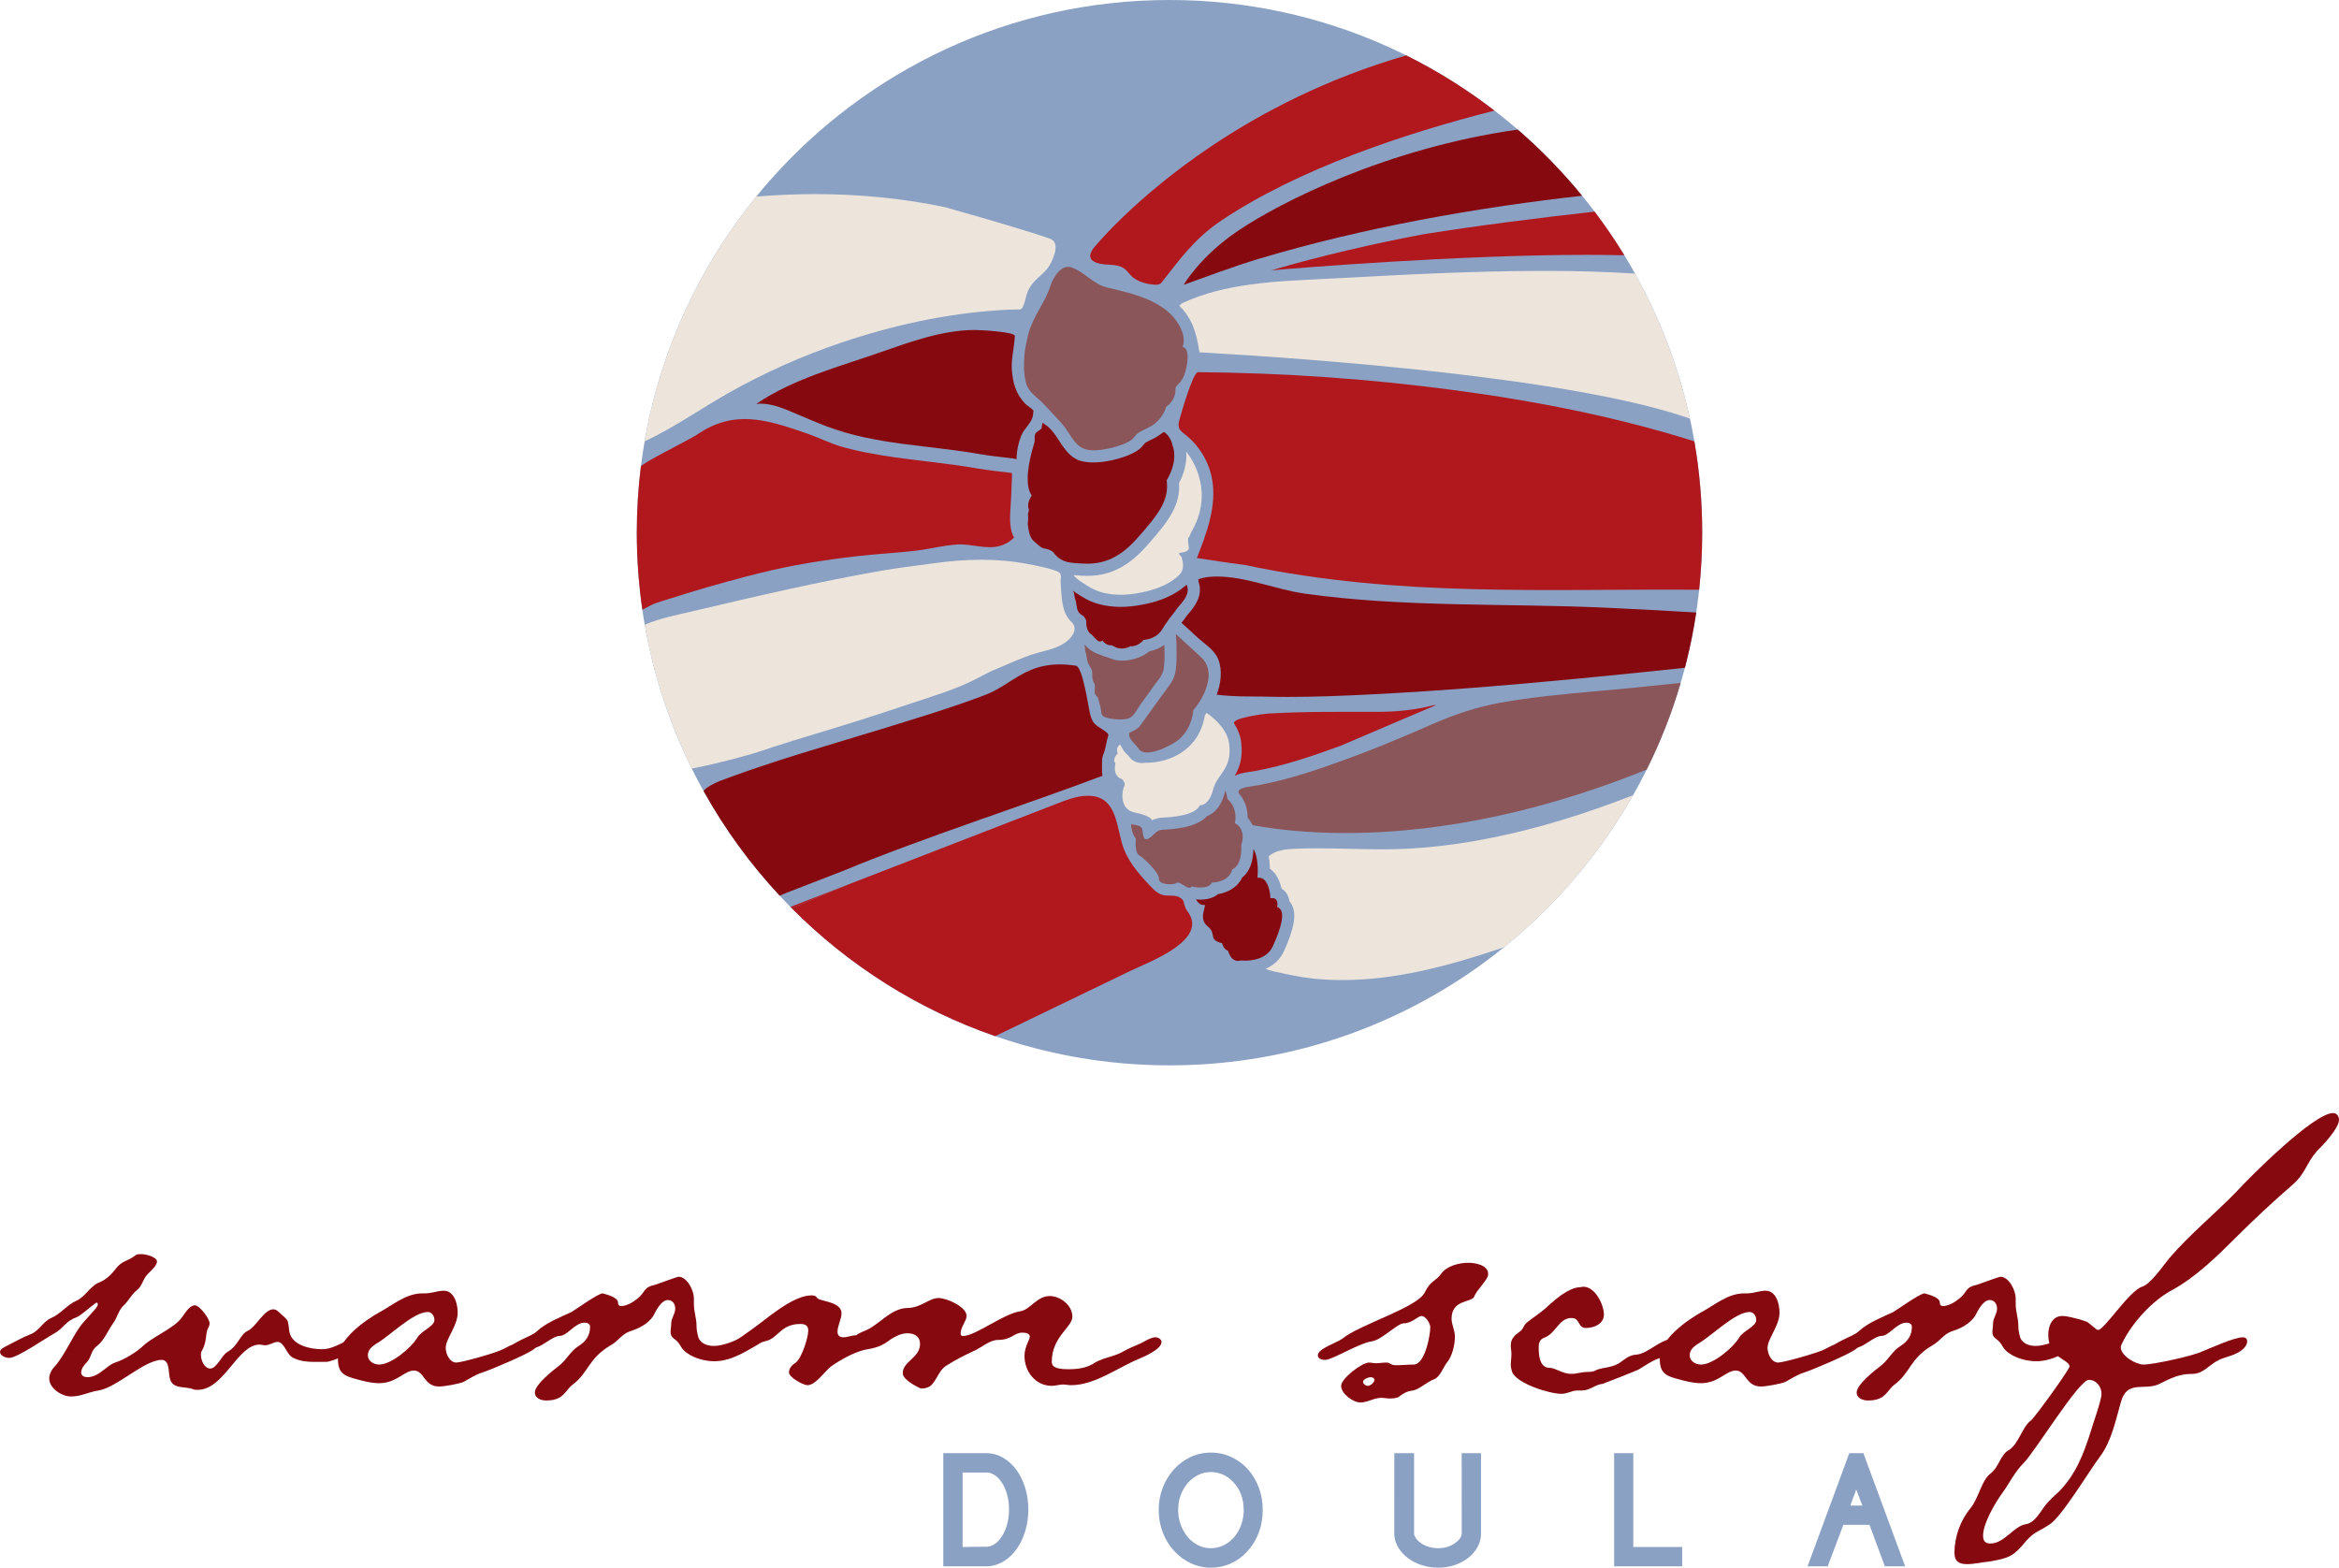 <!-- Generator: Adobe Illustrator 21.1.0, SVG Export Plug-In  -->
<svg version="1.1"
	 xmlns="http://www.w3.org/2000/svg" xmlns:xlink="http://www.w3.org/1999/xlink" xmlns:a="http://ns.adobe.com/AdobeSVGViewerExtensions/3.0/"
	 x="0px" y="0px" width="486.009px" height="325.754px" viewBox="0 0 486.009 325.754"
	 style="enable-background:new 0 0 486.009 325.754;" xml:space="preserve">
<style type="text/css">
	.st0{fill:#86090F;}
	.st1{fill:#8AA1C4;}
	.st2{fill:#B1181E;}
	.st3{fill:#EDE5DC;}
	.st4{fill:#8A565A;}
</style>
<defs>
</defs>
<g>
	<g>
		<g>
			<path class="st0" d="M67.737,282.993h-1.658c-1.798,0-3.456,0-5.115-0.829c-1.52-0.692-1.797-3.318-3.318-3.318
				c-0.83,0-1.52,0.692-2.627,0.692c-0.277,0-0.691-0.139-1.106-0.139c-4.561,0-7.327,9.4-12.856,9.4c-0.415,0-0.692,0-0.968-0.138
				c-1.797-0.692-4.424,0.138-4.838-2.489c-0.277-1.106,0-3.594-1.659-3.594c-3.594,0-9.4,5.806-13.132,6.359
				c-1.936,0.276-3.594,1.244-5.668,1.244c-1.936,0-4.562-1.659-4.562-3.733c0-0.967,0.553-1.935,1.244-2.627
				c2.074-2.35,3.871-6.774,5.806-8.985l2.212-2.489c0.277-0.277,0.829-0.967,0.829-1.244c0-0.138,0-0.277-0.138-0.414
				c-0.277,0-0.414,0.138-0.553,0.277c-0.83,0.552-2.764,2.35-3.733,2.764c-2.35,0.83-2.764,2.35-4.561,3.318
				s-7.741,5.115-9.4,5.115c-0.691,0-1.936-0.415-1.936-1.245c0-0.553,0.83-0.967,1.383-1.244c1.659-0.83,3.318-1.797,5.115-2.488
				c1.659-0.692,2.489-2.627,4.148-3.318c1.935-0.829,3.318-2.764,5.252-3.594c1.797-0.83,2.765-2.903,4.562-3.732
				c1.52-0.553,2.627-1.659,3.594-2.903c1.244-1.659,2.35-1.521,3.871-2.627c0.415-0.415,0.83-0.415,1.383-0.415
				c0.967,0,2.488,0.415,3.18,1.106l0.138,0.415c0,0.829-1.244,1.935-1.797,2.488c-1.106,0.967-1.244,2.627-2.35,3.456
				c-1.244,0.967-1.797,2.35-2.903,3.318c-0.967,0.967-1.244,2.488-2.074,3.594c-1.106,1.52-1.797,3.456-3.18,4.562
				c-1.52,1.105-1.244,2.35-2.211,3.455c-0.553,0.553-1.244,1.383-1.244,2.212c0,0.691,0.691,0.967,1.244,0.967
				c2.488,0,3.871-2.35,5.806-3.041c1.797-0.553,4.561-2.212,5.805-3.456c2.074-1.935,6.221-3.594,7.88-5.668
				c0.691-0.83,1.659-2.764,2.903-2.764c0.967,0,3.041,2.764,3.041,3.732c0,0.415-0.138,0.692-0.277,0.967
				c-0.691,1.106-0.138,2.765-1.383,4.839c-0.138,0.277-0.138,0.553-0.138,0.83c0,0.967,0.691,2.764,1.936,2.764
				c1.382,0,2.35-2.764,3.594-3.456c2.35-1.382,2.488-3.594,4.285-4.424c1.659-0.829,3.318-4.424,5.253-4.424
				c0.415,0,0.83,0.277,1.106,0.553c2.211,2.074,1.797,1.244,2.211,4.147c0.553,2.765,4.286,3.594,6.774,3.594
				c2.765,0,5.115-2.211,6.774-2.211c0.415,0,1.106,0.277,1.106,0.83C74.787,280.505,69.12,282.993,67.737,282.993z"/>
			<path class="st0" d="M110.723,280.505c-1.658,1.106-8.432,4.009-10.506,4.7c-1.383,0.414-2.627,1.244-3.871,1.935
				c-0.967,0.415-4.008,0.968-5.115,0.968c-3.18,0-3.041-3.318-5.253-3.318c-1.935,0-3.594,2.627-7.188,2.627
				c-1.659,0-3.18-0.414-4.7-0.829c-2.627-0.692-3.871-1.245-3.871-4.286c0-4.009,5.53-7.88,8.709-9.677
				c2.627-1.382,5.392-3.871,8.847-3.871h0.553c1.383,0,2.627-0.553,3.871-0.553c2.212,0,2.903,2.765,2.903,4.562
				c0,2.764-2.488,5.391-2.488,7.327c0,1.244,0.83,3.041,2.211,3.041c1.106,0,8.433-2.074,9.677-2.765
				c1.244-0.691,4.7-2.35,6.083-2.35c0.553,0,1.382,0.277,1.382,0.83C111.967,279.538,111.138,280.228,110.723,280.505z
				 M88.882,272.625c-3.041,0-8.018,5.115-10.782,6.636c-0.83,0.553-1.659,1.244-1.659,2.35c0,1.244,1.244,1.935,2.35,1.935
				c2.488,0,6.635-3.455,7.88-5.53c0.829-1.521,3.594-2.349,3.594-3.732C90.264,273.455,89.711,272.625,88.882,272.625z"/>
			<path class="st0" d="M159.104,278.293c-1.659,1.245-6.083,3.733-7.88,4.148c-0.967,0.276-1.797,0.414-2.765,0.414
				c-1.658,0-3.455-0.414-4.976-1.244c-2.489-1.383-1.659-2.212-3.456-3.456c-0.553-0.414-0.691-0.83-0.691-1.383
				c0-0.553,0.138-1.105,0.138-1.797c0-1.106,0.83-1.935,0.83-3.041c0-0.967-0.553-1.797-1.52-1.797
				c-1.383,0-2.489,2.211-3.042,3.318c-1.105,1.659-3.041,2.627-4.838,3.18c-1.659,0.553-2.488,2.074-4.009,2.903
				c-4.7,2.764-4.561,5.668-7.879,8.155c-1.659,1.245-1.797,3.318-5.53,3.318c-0.967,0-2.35-0.415-2.35-1.659
				c0-1.659,3.733-4.562,4.977-5.53c1.658-1.244,2.35-3.041,4.147-4.147c1.52-0.967,2.35-2.211,2.35-4.008
				c0-0.553-0.553-0.83-1.106-0.83c-2.074,0-3.594,2.764-5.253,2.764c-1.244,0-3.318,1.936-4.7,2.35
				c-1.382,0.277-3.455,1.797-4.424,1.797c-0.691,0-1.244-0.414-1.244-1.106c0-1.797,4.424-2.764,5.668-4.008
				c1.936-1.797,4.839-2.903,7.189-4.009c0.967-0.553,5.529-3.871,6.497-3.871c0.967,0.277,3.18,0.83,3.18,1.936
				c0,0.553,0.276,0.691,0.691,0.691c1.106,0,2.488-0.83,3.318-1.52c1.797-1.383,1.106-2.35,3.733-2.903
				c0.83-0.277,4.561-1.659,4.838-1.659c1.797,0,3.18,2.903,3.18,4.424v1.245c0,1.658,0.553,2.902,0.553,4.561
				c0,0.83,0.138,1.52,0.414,2.488c0.553,1.245,1.936,1.659,3.18,1.659c3.871,0,9.815-4.147,10.506-4.147
				c0.691,0,1.244,0.691,1.244,1.244C160.071,277.464,159.518,278.016,159.104,278.293z"/>
			<path class="st0" d="M236.789,282.302c-4.424,1.797-9.262,5.53-14.238,5.53c-0.553,0-1.106-0.139-1.659-0.139
				c-0.83,0-1.52,0.277-2.35,0.277c-3.318,0-5.668-2.903-5.668-6.221c0-1.935,1.106-3.318,1.106-4.008c0-0.692-0.967-0.83-1.52-0.83
				c-1.797,0-2.212,1.52-5.115,1.52c-1.658,0-3.318,1.521-4.838,2.211c-2.074,0.968-4.009,1.936-5.944,3.18
				c-1.797,1.106-2.212,4.286-4.147,4.562c-0.277,0.138-0.692,0.138-1.106,0.138c0,0-3.733-1.659-3.733-3.18
				c0-2.488,3.595-3.179,3.595-6.082c0-1.52-1.106-2.212-2.627-2.212c-1.245,0-2.35,0.553-3.456,1.244
				c-1.936,1.521-3.18,1.798-5.53,2.212c-2.211,0.553-4.977,2.074-6.912,3.456c-1.245,0.967-3.18,3.871-4.839,3.871
				c-0.967,0-3.871-1.659-3.871-2.627c0-0.83,0.553-1.521,1.244-1.936c1.383-0.829,2.765-5.391,2.765-6.774
				c0-1.105-0.692-1.382-1.659-1.382c-4.147,0-4.561,3.041-7.327,3.594c-2.488,0.553-4.838,3.18-7.05,3.18
				c-0.691,0-1.382-0.277-1.382-0.968c0-0.829,0.553-1.382,1.244-1.797c1.52-0.691,2.903-1.797,4.285-2.764
				c3.18-2.212,8.572-7.189,12.58-7.189c1.383,0,0.691,0.692,2.074,0.968c1.383,0.414,4.147,0.83,4.147,2.764
				c0,1.244-0.83,2.489-0.83,3.871c0,0.692,0.415,1.106,1.245,1.106c0.829,0,1.658-0.414,2.626-0.414
				c0.692-0.553,1.659-0.83,2.489-1.245c2.627-1.382,4.838-4.285,8.018-4.424c3.041,0,4.562-2.074,6.636-2.074
				c1.658,0,5.805,1.797,5.805,3.733c0,0.967-1.244,2.35-1.244,3.594c0,0.415,0.139,0.553,0.553,0.553
				c2.488,0,8.294-4.561,11.75-5.115c2.211-0.277,3.456-3.18,6.221-3.18c2.211,0,4.7,1.936,4.7,4.286
				c0,2.211-4.286,4.147-4.286,9.399c0,1.383,1.797,1.521,3.594,1.521c1.798,0,3.871-0.277,5.392-1.383
				c1.935-1.106,4.147-1.244,5.944-2.35c1.244-0.691,2.35-1.106,3.594-1.659c0.83-0.414,2.074-1.244,3.041-1.244
				c0.553,0,1.245,0.414,1.245,0.967C241.352,280.366,237.757,281.888,236.789,282.302z"/>
			<path class="st0" d="M306.314,269.446c-0.553,1.245-4.7,0.553-4.7,4.562c0,1.244,0.69,2.35,0.69,3.733
				c0,1.658-0.553,4.147-1.658,5.391c-0.83,1.106-1.383,2.903-2.627,3.456c-1.521,0.552-3.043,2.074-4.424,2.35
				c-1.245,0.138-1.935,0.552-3.041,1.382c-0.277,0.139-0.967,0.277-1.659,0.277s-1.382-0.138-1.796-0.138
				c-1.659,0-2.904,0.967-4.424,0.967s-4.008-1.797-4.008-3.456c0-1.52,4.286-4.838,5.806-4.838c0.414,0,0.829,0.138,1.382,0.138
				c0.692,0,1.52-0.138,2.212-0.138c0.967,0,0.69,0.553,2.074,0.553c1.243,0,2.349-0.139,3.594-0.139
				c2.349,0,3.455-6.082,3.455-7.741c0-0.83-0.967-2.35-1.796-2.35c-0.83,0-1.937,1.52-3.733,1.52c-1.245,0-4.424,3.318-6.498,3.733
				c-2.627,0.277-8.294,3.871-9.815,3.871c-0.553,0-1.52-0.138-1.52-0.967c0-1.383,4.008-2.627,5.115-3.456
				c3.457-2.903,15.76-6.497,17.141-9.677c1.245-2.488,2.074-2.074,3.318-3.732c1.106-1.659,3.733-2.35,5.668-2.35
				c1.382,0,4.147,0.414,4.147,2.35C309.216,265.99,306.867,267.925,306.314,269.446z M284.748,286.173
				c-0.414,0-1.52,0.415-1.52,0.967c0,0.415,0.553,0.83,0.967,0.83c0.553,0,1.382-0.691,1.382-1.244
				C285.577,286.311,285.162,286.173,284.748,286.173z"/>
			<path class="st0" d="M348.473,280.505c-1.243,0.83-2.765,1.521-4.286,1.936c-1.243,0.552-2.488,1.382-3.594,2.074
				c-0.414,0.276-7.188,2.902-7.602,3.041c-1.521,0.138-2.627,1.383-4.286,1.383h-0.967c-1.106,0-2.074,0.691-3.318,0.691
				c-2.349,0-9.262-2.074-10.229-4.562c-0.139-0.414-0.276-0.967-0.276-1.52c0-0.691,0.137-1.382,0.137-2.211
				c0-0.553-0.137-1.106-0.137-1.797c0-1.383,0.829-2.074,1.935-2.903c0.692-0.415,0.692-1.244,1.382-1.797
				c1.52-1.244,3.18-2.212,4.561-3.594c1.52-1.383,4.01-3.456,6.084-3.733c0.414,0,0.829-0.139,1.106-0.139
				c2.488,0,4.284,3.733,4.284,5.806c0,1.936-2.074,2.764-3.731,2.764c-1.798,0-1.106-2.074-3.043-2.074
				c-2.488,0-3.18,3.042-5.39,4.009c-0.83,0.277-1.383,0.691-1.383,2.074c0,1.659,0.139,4.286,2.351,4.286
				c1.106,0,2.627,1.244,4.423,1.244c1.245,0,1.937-0.415,3.733-0.415c0.553,0,1.106-0.138,1.52-0.414
				c1.52-0.553,2.765-0.414,4.424-1.244c1.382-0.83,2.074-1.797,3.87-1.936c2.351-0.138,4.978-3.318,7.88-3.318
				c0.692,0,1.659,0.277,1.659,1.106C349.579,279.814,349.026,280.228,348.473,280.505z"/>
			<path class="st0" d="M385.379,280.505c-1.659,1.106-8.433,4.009-10.506,4.7c-1.382,0.414-2.627,1.244-3.87,1.935
				c-0.967,0.415-4.01,0.968-5.115,0.968c-3.18,0-3.043-3.318-5.253-3.318c-1.937,0-3.594,2.627-7.19,2.627
				c-1.658,0-3.178-0.414-4.698-0.829c-2.627-0.692-3.871-1.245-3.871-4.286c0-4.009,5.529-7.88,8.709-9.677
				c2.627-1.382,5.392-3.871,8.847-3.871h0.553c1.382,0,2.627-0.553,3.871-0.553c2.211,0,2.902,2.765,2.902,4.562
				c0,2.764-2.488,5.391-2.488,7.327c0,1.244,0.829,3.041,2.212,3.041c1.106,0,8.431-2.074,9.676-2.765
				c1.245-0.691,4.7-2.35,6.082-2.35c0.553,0,1.383,0.277,1.383,0.83C386.624,279.538,385.794,280.228,385.379,280.505z
				 M363.538,272.625c-3.041,0-8.017,5.115-10.782,6.636c-0.83,0.553-1.659,1.244-1.659,2.35c0,1.244,1.245,1.935,2.349,1.935
				c2.49,0,6.637-3.455,7.88-5.53c0.83-1.521,3.594-2.349,3.594-3.732C364.92,273.455,364.367,272.625,363.538,272.625z"/>
			<path class="st0" d="M433.759,278.293c-1.659,1.245-6.082,3.733-7.88,4.148c-0.967,0.276-1.796,0.414-2.764,0.414
				c-1.659,0-3.457-0.414-4.978-1.244c-2.488-1.383-1.659-2.212-3.455-3.456c-0.553-0.414-0.692-0.83-0.692-1.383
				c0-0.553,0.139-1.105,0.139-1.797c0-1.106,0.829-1.935,0.829-3.041c0-0.967-0.553-1.797-1.521-1.797
				c-1.382,0-2.488,2.211-3.041,3.318c-1.106,1.659-3.041,2.627-4.839,3.18c-1.658,0.553-2.488,2.074-4.008,2.903
				c-4.7,2.764-4.561,5.668-7.88,8.155c-1.658,1.245-1.796,3.318-5.529,3.318c-0.967,0-2.351-0.415-2.351-1.659
				c0-1.659,3.733-4.562,4.978-5.53c1.659-1.244,2.349-3.041,4.147-4.147c1.52-0.967,2.349-2.211,2.349-4.008
				c0-0.553-0.553-0.83-1.104-0.83c-2.074,0-3.596,2.764-5.253,2.764c-1.245,0-3.318,1.936-4.7,2.35
				c-1.383,0.277-3.457,1.797-4.424,1.797c-0.692,0-1.243-0.414-1.243-1.106c0-1.797,4.423-2.764,5.668-4.008
				c1.935-1.797,4.837-2.903,7.188-4.009c0.967-0.553,5.529-3.871,6.496-3.871c0.967,0.277,3.18,0.83,3.18,1.936
				c0,0.553,0.277,0.691,0.692,0.691c1.106,0,2.488-0.83,3.318-1.52c1.796-1.383,1.104-2.35,3.731-2.903
				c0.83-0.277,4.563-1.659,4.839-1.659c1.798,0,3.18,2.903,3.18,4.424v1.245c0,1.658,0.553,2.902,0.553,4.561
				c0,0.83,0.139,1.52,0.414,2.488c0.553,1.245,1.935,1.659,3.18,1.659c3.871,0,9.815-4.147,10.506-4.147
				c0.69,0,1.243,0.691,1.243,1.244C434.727,277.464,434.174,278.016,433.759,278.293z"/>
			<path class="st0" d="M481.447,239.172c-2.212,2.488-2.349,4.561-4.976,6.912c-4.147,3.594-8.157,7.327-12.027,11.197
				c-3.871,3.871-8.155,8.018-12.856,10.644c-4.286,2.212-8.572,6.912-10.645,11.197c-0.139,0.277-0.276,0.553-0.276,0.83
				c0,1.797,3.178,3.594,4.7,3.594c2.074,0,10.368-1.797,12.303-2.764c1.796-0.691,6.496-2.903,8.433-2.903
				c0.414,0,0.829,0.277,0.829,0.83c0,1.106-1.243,2.074-2.212,2.488c-1.243,0.692-2.764,0.83-4.147,1.659
				c-1.52,0.83-2.902,2.627-4.976,2.627c-3.041,0-4.561,0.967-7.188,2.211c-3.041,1.245-6.498-0.967-7.741,3.733
				c-1.106,3.871-1.937,8.018-4.286,11.197c-2.212,2.903-8.155,12.856-10.645,14.238c-2.074,1.383-3.041,1.383-4.837,3.456
				c-2.49,3.041-3.457,3.456-7.465,4.147c-1.52,0.138-3.18,0.553-4.7,0.553c-1.659,0-2.627-0.553-2.627-2.35
				c0-3.318,1.245-6.774,3.318-9.262c1.796-2.211,2.211-5.668,4.147-7.188c1.796-1.383,2.074-3.871,3.731-4.838
				c2.074-1.106,2.904-4.977,4.7-6.221c0.969-0.83,8.018-10.644,8.018-11.197c0-1.521-4.423-1.659-4.423-6.636
				c0-1.797,0.829-3.871,2.902-3.871c1.106,0,2.349,0.414,3.594,0.691c1.106,0.415,1.52,0.415,1.798,0.692l1.382,1.105
				c0.139,0.139,0.414,0.415,0.692,0.415c1.243,0,6.496-8.156,9.123-8.986c1.798-0.552,4.424-4.424,5.668-5.944
				c4.286-4.977,9.4-9.124,13.962-13.824c2.765-3.041,16.037-16.312,20.045-16.312c0.829,0,1.243,0.691,1.243,1.383
				C486.009,234.472,482.692,237.928,481.447,239.172z M434.032,286.726c-2.074,0-11.196,14.93-13.547,17.28
				c-1.935,1.935-2.902,4.147-4.423,6.221c-1.52,2.074-4.008,6.358-4.008,8.847c0,1.105,0.414,1.658,1.52,1.658
				c2.902,0,4.837-3.594,7.327-4.008c1.935-0.277,3.041-2.627,4.147-4.009c0.829-0.967,1.658-1.797,2.627-2.627
				c3.594-3.594,5.252-7.879,6.774-12.718c0.414-1.521,2.211-6.358,2.211-7.741C436.658,288.108,435.552,286.726,434.032,286.726z"
				/>
		</g>
		<g>
			<path class="st1" d="M211.256,305.519c-0.77-1.069-1.688-1.927-2.73-2.551c-1.073-0.643-2.234-0.981-3.468-1.005h-9.056v23.507
				h0.855l8.298-0.001c1.216-0.047,2.37-0.404,3.429-1.058c1.031-0.637,1.937-1.508,2.694-2.586
				c0.743-1.058,1.334-2.302,1.759-3.697c0.423-1.391,0.637-2.891,0.637-4.46c0-1.568-0.214-3.069-0.637-4.46
				C212.612,307.812,212.014,306.57,211.256,305.519z M209.659,313.668c0,1.095-0.133,2.134-0.394,3.085
				c-0.26,0.942-0.617,1.77-1.062,2.46c-0.433,0.672-0.936,1.214-1.495,1.612c-0.516,0.366-1.043,0.551-1.587,0.567
				c-0.51,0-1.026,0.006-1.548,0.016c-0.509,0.011-1.023,0.016-1.58,0.017c-0.472,0.02-0.938,0.031-1.399,0.031h-0.58v-15.481h5.018
				c0.596,0.017,1.143,0.201,1.672,0.561c0.564,0.384,1.068,0.918,1.498,1.586c0.445,0.692,0.802,1.521,1.062,2.46
				C209.527,311.536,209.659,312.575,209.659,313.668z"/>
			<path class="st1" d="M259.319,305.339c-0.952-1.068-2.099-1.926-3.407-2.552c-2.607-1.246-5.925-1.278-8.592,0
				c-1.308,0.627-2.46,1.49-3.424,2.567c-0.957,1.069-1.728,2.334-2.288,3.759c-0.562,1.43-0.848,2.985-0.848,4.619
				c0,1.678,0.291,3.268,0.864,4.729c0.572,1.46,1.361,2.743,2.341,3.813c0.986,1.078,2.149,1.935,3.454,2.547
				c1.32,0.619,2.72,0.933,4.164,0.933c1.48,0,2.877-0.291,4.154-0.864c1.267-0.571,2.406-1.403,3.385-2.471
				c1.033-1.104,1.843-2.404,2.409-3.87c0.561-1.461,0.845-3.082,0.845-4.817c0-1.628-0.274-3.183-0.814-4.622
				C261.025,307.674,260.27,306.405,259.319,305.339z M258.424,313.732c0,1.114-0.179,2.174-0.53,3.145
				c-0.353,0.969-0.847,1.825-1.465,2.54c-0.618,0.71-1.35,1.277-2.18,1.687c-1.606,0.794-3.661,0.814-5.277,0.002
				c-0.819-0.409-1.542-0.975-2.147-1.682c-0.615-0.721-1.111-1.58-1.472-2.552c-0.363-0.97-0.546-2.026-0.546-3.139
				c0-1.11,0.184-2.154,0.545-3.103c0.361-0.952,0.859-1.792,1.48-2.499c0.618-0.701,1.347-1.258,2.164-1.658
				c0.804-0.393,1.674-0.591,2.588-0.591c0.886,0,1.734,0.177,2.525,0.526c0.794,0.35,1.492,0.854,2.08,1.497l0.027,0.028
				c0.692,0.691,1.236,1.542,1.622,2.531C258.226,311.459,258.424,312.559,258.424,313.732z"/>
			<path class="st1" d="M303.727,318.762c-0.043,0.338-0.185,0.658-0.431,0.982c-0.277,0.364-0.64,0.698-1.074,0.991
				c-0.443,0.297-0.959,0.536-1.536,0.711c-1.196,0.361-2.578,0.338-3.739-0.003c-0.6-0.175-1.133-0.415-1.584-0.713
				c-0.441-0.292-0.807-0.625-1.083-0.987c-0.239-0.314-0.389-0.626-0.456-0.951v-16.831h-4.109l0.003,17.04
				c0.074,0.959,0.378,1.866,0.902,2.693c0.505,0.8,1.176,1.514,1.995,2.123c0.809,0.602,1.763,1.079,2.835,1.422
				c1.069,0.341,2.219,0.514,3.415,0.514c1.158,0,2.272-0.174,3.312-0.516c1.043-0.344,1.975-0.823,2.77-1.423
				c0.812-0.612,1.469-1.337,1.955-2.155c0.501-0.844,0.78-1.756,0.83-2.755v-16.943h-4.013L303.727,318.762z"/>
			<polygon class="st1" points="339.372,301.962 335.39,301.962 335.39,325.47 349.529,325.47 349.529,321.456 339.372,321.456 			
				"/>
			<path class="st1" d="M387.184,301.962h-2.927l-8.675,23.507h4.192l0.206-0.562c0.167-0.455,0.353-0.95,0.561-1.479l2.48-6.571
				h5.434l3.186,8.612h4.219L387.184,301.962z M384.806,311.906c0.207-0.579,0.456-1.231,0.747-1.956l0.062-0.218
				c0.025-0.076,0.05-0.152,0.075-0.229l0.167,0.429c0.104,0.259,0.216,0.552,0.341,0.883l0.77,2.028h-2.5
				C384.591,312.507,384.704,312.194,384.806,311.906z"/>
		</g>
	</g>
	<g>
		<path class="st1" d="M352.065,91.715c-0.072-0.419-0.147-0.836-0.224-1.253c-0.027-0.145-0.056-0.289-0.083-0.434
			c-0.084-0.447-0.167-0.894-0.256-1.339c-0.023-0.115-0.044-0.231-0.067-0.346c-0.093-0.455-0.197-0.906-0.296-1.358
			c-2.336-10.707-6.221-20.834-11.41-30.135c-0.135-0.243-0.27-0.487-0.408-0.729c-0.159-0.28-0.317-0.56-0.478-0.838
			c-0.136-0.235-0.276-0.467-0.414-0.7c-0.17-0.289-0.339-0.579-0.512-0.867c-0.135-0.223-0.268-0.447-0.404-0.669
			c-1.913-3.129-3.979-6.155-6.183-9.07c-0.122-0.162-0.247-0.321-0.37-0.482c-0.238-0.311-0.474-0.624-0.715-0.932
			c-0.122-0.156-0.244-0.31-0.367-0.465c-0.246-0.311-0.497-0.618-0.746-0.927c-0.133-0.164-0.264-0.33-0.397-0.494
			c-4.055-4.96-8.529-9.563-13.372-13.751c-0.466-0.403-0.938-0.797-1.41-1.192c-0.151-0.126-0.299-0.256-0.451-0.381
			c-0.323-0.267-0.652-0.528-0.978-0.792c-0.161-0.13-0.322-0.261-0.484-0.39c-0.499-0.399-1.002-0.793-1.508-1.184
			c-5.697-4.393-11.834-8.243-18.334-11.473c-0.658-0.327-1.319-0.648-1.984-0.962c-0.695-0.328-1.393-0.652-2.096-0.966
			C274.338,3.428,259.072,0,243.004,0c-33.127,0-62.851,14.558-83.135,37.619c-0.469,0.533-0.932,1.071-1.391,1.614
			c-0.453,0.536-0.903,1.075-1.346,1.62c-11.72,14.394-19.892,31.788-23.187,50.854c-0.099,0.573-0.195,1.147-0.285,1.723
			c-0.004,0.024-0.008,0.048-0.012,0.072c-0.088,0.565-0.167,1.133-0.246,1.701c-0.002,0.017-0.005,0.034-0.007,0.051
			c-0.079,0.562-0.157,1.124-0.227,1.689c-0.558,4.503-0.849,9.089-0.849,13.744c0,5.442,0.4,10.791,1.158,16.023
			c0.002,0.011,0.003,0.021,0.004,0.032c0.073,0.502,0.149,1.003,0.228,1.503c0.002,0.011,0.004,0.021,0.005,0.032
			c0.08,0.499,0.161,0.998,0.248,1.495c0.002,0.013,0.004,0.026,0.007,0.039c1.838,10.553,5.173,20.59,9.774,29.89
			c0.232,0.47,0.462,0.941,0.7,1.407c0.083,0.161,0.17,0.319,0.253,0.48c0.159,0.306,0.321,0.61,0.482,0.914
			c0.084,0.159,0.167,0.319,0.252,0.477c0.249,0.464,0.504,0.924,0.759,1.384c4.387,7.895,9.71,15.195,15.821,21.754
			c0.078,0.084,0.156,0.168,0.235,0.252c0.286,0.306,0.572,0.612,0.862,0.915c0.083,0.087,0.168,0.171,0.251,0.257
			c0.294,0.305,0.59,0.608,0.888,0.909c0.083,0.084,0.164,0.169,0.247,0.253c11.761,11.835,26.181,21.023,42.288,26.599
			c0.681,0.236,1.366,0.464,2.054,0.687c0.699,0.227,1.401,0.448,2.106,0.661c10.15,3.067,20.912,4.723,32.063,4.723
			c22.983,0,44.329-7.006,62.021-18.997c1.319-0.894,2.616-1.817,3.893-2.765c1.222-0.907,2.422-1.842,3.604-2.797
			c10.796-8.725,19.918-19.435,26.81-31.58c0.238-0.419,0.473-0.839,0.705-1.261c0.153-0.278,0.306-0.556,0.457-0.835
			c0.216-0.401,0.426-0.805,0.638-1.209c0.151-0.289,0.308-0.576,0.457-0.867c0.196-0.383,0.383-0.772,0.575-1.158
			c2.854-5.739,5.224-11.76,7.058-18.011c0.059-0.202,0.122-0.404,0.18-0.606c0.092-0.319,0.179-0.64,0.268-0.961
			c0.055-0.198,0.107-0.396,0.161-0.594c0.088-0.325,0.179-0.648,0.264-0.974c0.051-0.196,0.104-0.392,0.155-0.589
			c0.911-3.566,1.648-7.201,2.203-10.897c0.075-0.5,0.142-1.003,0.211-1.505c0.009-0.067,0.019-0.135,0.028-0.202
			c0.058-0.433,0.116-0.865,0.169-1.3c0.009-0.07,0.016-0.14,0.024-0.21c0.06-0.502,0.119-1.005,0.172-1.509
			c0.415-3.897,0.634-7.853,0.634-11.86C353.691,104.217,353.13,97.88,352.065,91.715z"/>
		<g>
			<path class="st2" d="M229.538,54.937c1.182,0.099,2.477,0.076,3.578,0.577c0.874,0.397,1.352,1.214,2.005,1.868
				c1.186,1.187,3.474,1.784,5.117,1.784c0.448,0,0.845-0.122,1.098-0.44c3.693-4.652,6.741-9.074,12.385-12.864
				c16.011-10.75,38.169-18.147,56.809-22.875c-5.697-4.393-11.834-8.243-18.334-11.473c-16.664,4.812-30.229,11.972-40.558,18.907
				c-16.032,10.764-24.283,20.976-24.287,20.981C225.45,53.755,227.153,54.737,229.538,54.937z"/>
			<path class="st2" d="M264.168,56.167c5.42-0.462,38.784-3.209,65.572-3.209c2.668,0,5.269,0.028,7.773,0.087
				c-1.913-3.129-3.979-6.155-6.183-9.07c-11.131,1.241-23.931,2.84-35.677,4.721C285.411,50.64,274.714,53.087,264.168,56.167z"/>
			<path class="st2" d="M286.014,147.919c-7.571,0-15.128-0.09-22.691,0.366c-0.384,0.023-7.629,0.902-6.865,2.098
				c0.725,1.134,1.25,2.393,1.429,3.776c0.435,3.366-0.394,5.484-1.329,7.037c0.886-0.44,1.827-0.598,2.449-0.701l0.127-0.021
				l0.07-0.013l0.071-0.01c0.519-0.069,1.069-0.157,1.634-0.261c5.868-1.082,11.768-3.059,17.768-5.267
				c6.665-2.891,16.818-7.16,19.734-8.414c-0.198,0.014-0.396,0.027-0.594,0.04C293.964,147.567,289.993,147.919,286.014,147.919z"
				/>
			<path class="st2" d="M190.25,114.435c2.858-0.332,5.806-1.132,8.743-1.296c2.883-0.161,5.892,1.078,8.721,0.313
				c1.041-0.282,2.041-0.814,2.994-1.743c-1.293-2.33-0.716-5.457-0.633-8.015c0.009-0.284,0.167-3.225,0.195-4.648
				c0.009-0.458,0.005-0.76-0.022-0.763c-2.533-0.282-5.398-0.632-7.263-0.96c-6.409-1.126-13.038-1.621-19.553-2.671
				c-2.136-0.345-4.26-0.748-6.36-1.254c-0.602-0.145-1.202-0.298-1.8-0.461c-1.44-0.392-2.826-0.95-4.207-1.521
				c-1.108-0.459-2.213-0.927-3.339-1.327c-0.094-0.033-0.19-0.061-0.284-0.093c-8.235-2.85-14.921-4.937-22.579,0.294
				c-1.496,1.022-11.618,6.014-11.698,6.653c-0.558,4.503-0.849,9.089-0.849,13.744c0,5.442,0.4,10.791,1.158,16.023
				c-0.005-0.033,1.022-0.533,1.13-0.594c0.39-0.218,0.783-0.436,1.197-0.606c0.902-0.371,1.869-0.629,2.797-0.929
				c1.41-0.457,2.824-0.902,4.241-1.335c2.835-0.867,5.684-1.687,8.544-2.467c2.102-0.573,4.21-1.125,6.323-1.657
				c6.662-1.677,13.457-2.758,20.277-3.542C182.065,115.11,186.173,114.909,190.25,114.435z"/>
			<path class="st2" d="M352.065,91.715c-0.526-0.166-1.05-0.341-1.578-0.503c-11.717-3.602-23.711-6.255-35.797-8.272
				c-4.233-0.707-8.479-1.335-12.734-1.899c-17.577-2.329-35.298-3.568-53.027-3.705h-0.001c-1.058,0-3.523,8.619-3.864,9.912
				c-0.141,0.535-0.272,1.109-0.095,1.633c0.202,0.599,0.755,0.995,1.254,1.384c2.908,2.264,4.947,5.617,5.619,9.241
				c1.031,5.566-1.078,11.181-3.148,16.449c2,0.318,4.003,0.616,6.007,0.903h0.001c1.37,0.196,2.741,0.387,4.112,0.569l0.001,0
				c31.823,6.75,62.914,4.869,94.243,5.119c0.415-3.897,0.634-7.853,0.634-11.86C353.691,104.217,353.13,97.88,352.065,91.715z"/>
			<path class="st2" d="M245.646,186.871c-0.373-0.405-0.971-0.647-1.536-0.718c-0.841-0.106-1.71,0.028-2.529-0.189
				c-1.08-0.287-1.904-1.137-2.67-1.951c-2.439-2.593-4.81-5.314-5.793-8.819c-1.225-4.367-1.384-9.839-7.055-9.839
				c-0.117,0-0.236,0.002-0.358,0.007c-2.075,0.08-4.055,0.84-5.992,1.59c-13.496,5.229-26.992,10.457-40.489,15.686
				c-0.948,0.367-1.896,0.735-2.844,1.102c-4.522,1.881-8.578,3.577-11.887,4.965c11.761,11.835,26.181,21.023,42.288,26.599
				c6.27-3.026,12.54-6.053,18.81-9.079c3.135-1.513,6.27-3.026,9.405-4.54c3.804-1.836,16.511-6.426,11.62-12.492
				c-0.252-0.312-0.552-1.219-0.616-1.615C245.956,187.304,245.828,187.068,245.646,186.871z"/>
			<path class="st2" d="M176.381,183.739c-3.678,1.425-7.356,2.85-11.034,4.275c-0.365,0.141-0.733,0.288-1.1,0.437
				c0.083,0.084,0.164,0.169,0.247,0.253C167.803,187.316,171.859,185.62,176.381,183.739z"/>
		</g>
		<g>
			<path class="st3" d="M249.224,73.208c22.883,1.295,77.46,5.179,101.914,13.776c-2.336-10.707-6.221-20.834-11.41-30.135
				c-0.092-0.006-0.184-0.013-0.276-0.018c-6.131-0.382-12.275-0.541-18.419-0.541c-14.542,0-29.101,0.757-43.618,1.553
				c-5.963,0.327-11.929,0.473-17.852,1.311c-4.744,0.668-9.439,1.772-13.804,3.791c-0.295,0.136-0.51,0.376-0.714,0.584
				c1.042,1.036,1.94,2.244,2.604,3.693C248.403,68.862,248.997,71.408,249.224,73.208z"/>
			<path class="st3" d="M151.361,81.663c7.482-4.23,15.37-7.737,23.512-10.489c10.631-3.592,21.79-6.035,33.007-6.732
				c1.2-0.075,2.408-0.144,3.611-0.144c0.166,0,0.331,0.001,0.499,0.004c0.692-0.072,1.159-2.501,1.312-3.013
				c0.758-2.542,2.309-3.304,4.013-5.12c0.596-0.635,1.035-1.401,1.354-2.208c0.219-0.553,0.446-1.116,0.571-1.699
				c0.137-0.64,0.171-1.41-0.194-1.983c-0.374-0.586-0.961-0.715-1.574-0.928c-0.891-0.308-1.789-0.597-2.689-0.88
				c-1.85-0.582-3.707-1.144-5.566-1.699c-3.615-1.079-7.237-2.135-10.87-3.153c-0.871-0.244-1.747-0.53-2.635-0.709
				c-8.678-1.754-17.51-2.577-26.347-2.577c-4.082,0-8.164,0.179-12.233,0.519c-11.72,14.394-19.892,31.788-23.187,50.854
				c3.183-1.478,6.221-3.266,9.23-5.107C145.899,84.934,148.599,83.224,151.361,81.663z"/>
			<path class="st3" d="M222.059,128.627c-0.444-0.584-0.758-1.256-0.974-1.954c-0.566-1.824-0.567-3.927-0.695-5.642
				c-0.032-0.425,0-0.825,0.075-1.199c-0.062-0.191-0.108-0.381-0.137-0.573c-0.132-0.869-5.946-1.9-6.778-2.062
				c-6.337-1.235-13.019-1.057-19.368-0.171c-3.596,0.502-7.183,0.907-10.766,1.526c-13.245,2.291-26.491,5.396-39.573,8.48
				c-2.876,0.678-6.652,1.387-9.875,2.778c1.838,10.553,5.173,20.59,9.774,29.89c1.426-0.26,2.838-0.587,4.212-0.901
				c2.946-0.673,5.868-1.45,8.774-2.284c5.437-1.841,10.939-3.51,16.331-5.128c6.916-2.075,13.959-4.475,20.875-6.753
				c2.299-0.757,4.578-1.581,6.797-2.551c2.153-0.941,4.152-2.207,6.323-3.09c2.563-1.042,5.066-2.247,7.705-3.094
				c2.476-0.794,5.079-1.038,7.124-2.826c0.796-0.696,1.713-1.917,1.313-3.04C222.994,129.461,222.419,129.101,222.059,128.627z"/>
			<path class="st3" d="M305.755,174.864c-4.142,0.7-8.318,1.201-12.512,1.454c-2.018,0.122-4.039,0.164-6.061,0.164
				c-4.493,0-8.992-0.208-13.489-0.208c-1.682,0-3.363,0.029-5.043,0.109c-1.568,0.075-3.787,0.371-5.037,1.554
				c0.176,0.917,0.247,1.825,0.261,2.605c1.247,0.84,2.032,2.365,2.393,4.07c0.344,0.209,0.649,0.48,0.904,0.806
				c0.458,0.586,0.668,1.236,0.747,1.83c0.236,0.277,0.435,0.59,0.591,0.935c0.893,1.974,0.381,4.797-1.711,9.439
				c-0.761,1.687-2.1,2.947-3.858,3.701c0.539,0.203,1.104,0.358,1.627,0.498c2.721,0.604,5.397,1.208,8.177,1.505
				c2.068,0.221,4.137,0.324,6.202,0.324c10.952,0,21.819-2.89,32.143-6.339c0.48-0.16,0.956-0.333,1.434-0.498
				c10.796-8.725,19.918-19.435,26.81-31.58c-4.966,1.953-10.005,3.718-15.116,5.254
				C318.157,172.309,311.995,173.809,305.755,174.864z"/>
			<path class="st3" d="M255.167,153.474c-0.341-1.086-0.981-2.083-1.769-2.976c-0.794-0.9-1.738-1.695-2.679-2.371
				c-0.128,0.176-0.249,0.335-0.358,0.472c-1.202,7.288-7.284,9.9-12.266,9.9c-0.033,0-0.064,0-0.093-0.001
				c-0.235,0.039-0.466,0.059-0.689,0.059c-0.954,0-1.819-0.359-2.438-1.011c-0.117-0.123-0.214-0.251-0.303-0.379
				c-0.036-0.051-0.074-0.102-0.105-0.154c-0.712-0.549-1.231-1.334-1.595-2.099c-0.037-0.077-0.081-0.155-0.114-0.232
				c-0.302,0.206-0.988,0.815-0.492,1.861c0,0-1.011,0.924-0.7,1.737c0.043,0.113,0.111,0.223,0.211,0.329
				c0,0-0.423,1.513,0.268,2.521c0.227,0.331,0.574,0.609,1.098,0.759c0,0,0.835,0.867,0.456,1.479
				c-0.181,0.291-0.478,1.411-0.352,2.571c0.004,0.034,0.01,0.069,0.014,0.103c0.101,0.772,0.395,1.55,1.051,2.107
				c0.009,0.008,0.02,0.015,0.029,0.022c0.288,0.239,0.644,0.434,1.08,0.569c0.172,0.053,0.351,0.102,0.55,0.135
				c0,0,3.093,0.593,3.398,1.579c0,0,0.823-0.508,2.338-0.571c1.515-0.063,6.698-0.38,7.589-2.559c0,0,0.02,0.002,0.056,0.002
				c0.319,0,1.93-0.155,2.698-3.215c0.202-0.807,0.539-1.463,0.92-2.072c0.036-0.057,0.069-0.116,0.106-0.172
				c0.228-0.352,0.469-0.692,0.709-1.035c0.237-0.339,0.469-0.687,0.684-1.055c0.313-0.535,0.584-1.122,0.768-1.816
				c0.246-0.924,0.338-2.035,0.151-3.481C255.346,154.138,255.27,153.802,255.167,153.474z"/>
			<path class="st3" d="M234.568,123.501c3.506-0.335,7.728-1.44,10.344-3.919c0.304-0.288,0.51-0.586,0.651-0.883
				c0.027-0.057,0.045-0.114,0.067-0.17c0.151-0.385,0.201-0.767,0.191-1.121c-0.017-0.565-0.165-1.061-0.224-1.398
				c-0.001-0.005-0.003-0.01-0.004-0.016c-0.015-0.077-0.043-0.147-0.077-0.214c-0.025-0.05-0.053-0.099-0.085-0.144
				c-0.333-0.466-0.931-0.67,0.123-0.814c0.136-0.019,0.253-0.043,0.365-0.068c0.969-0.218,1.137-0.663,1.112-0.941
				c-0.018-0.2-0.16-0.932-0.182-1.487c-0.012-0.308,0.013-0.563,0.118-0.639c0.084-0.061,0.153-0.157,0.21-0.262
				c0.147-0.265,0.215-0.591,0.215-0.591c5.072-8.518,0.396-15.359-0.916-17.005c0.03,0.337,0.039,0.669,0.033,0.996
				c-0.042,2.373-0.932,4.439-1.512,5.536c0.237,4.424-1.847,7.551-6.129,12.388c-0.31,0.351-0.63,0.709-0.964,1.079
				c-0.798,0.885-1.586,1.627-2.36,2.267c-0.608,0.503-1.208,0.939-1.795,1.312c-0.501,0.317-0.992,0.588-1.473,0.824
				c-0.397,0.194-0.788,0.366-1.171,0.512c-0.185,0.071-0.369,0.137-0.55,0.198c-1.774,0.592-3.358,0.714-4.644,0.714
				c-0.807,0-1.523-0.052-2.156-0.098c-0.072-0.005-0.139-0.01-0.208-0.014c-0.085-0.006-0.173-0.012-0.256-0.017
				c-0.055-0.004-0.115-0.009-0.169-0.012c0,0-0.023-0.002-0.035-0.003c0.036,0.052,0.075,0.102,0.115,0.152
				c0.097,0.12,0.204,0.233,0.31,0.338c0.365,0.359,0.733,0.61,0.733,0.61c0.17,0.115,0.337,0.228,0.504,0.34
				c0.608,0.41,1.198,0.797,1.81,1.139c0.78,0.435,1.598,0.797,2.546,1.041c1.222,0.315,2.482,0.455,3.743,0.455
				C233.423,123.584,233.997,123.555,234.568,123.501z"/>
		</g>
		<g>
			<path class="st0" d="M334.057,126.293c-20.99-0.982-42.122-0.011-62.986-2.952c-6.055-0.854-12.105-3.545-18.245-3.545
				c-1.395,0-2.689,0.161-3.819,0.55c0.003,0.157,0.002,0.31-0.007,0.451c1.173,3.015-1.127,5.661-2.046,6.718
				c-0.141,0.162-0.333,0.383-0.385,0.458c-0.29,0.437-0.606,0.84-0.941,1.266c-0.043,0.055-0.088,0.112-0.132,0.169
				c1.134,1.04,2.267,2.08,3.401,3.12c1.483,1.36,3.429,2.495,4.223,4.436c0.939,2.297,0.547,5.134-0.316,7.381
				c3.666,0.478,7.519,0.341,9.8,0.402c1.683,0.045,3.367,0.066,5.052,0.066c5.649,0,11.301-0.228,16.939-0.509
				c4.244-0.211,8.486-0.467,12.727-0.752c2.246-0.151,4.492-0.312,6.737-0.48c0.835-0.063,1.67-0.127,2.505-0.192
				c0.994-0.078,1.988-0.158,2.982-0.239c2.35-0.191,4.7-0.388,7.05-0.594c7.643-0.669,15.28-1.408,22.91-2.183
				c3.531-0.359,7.062-0.729,10.592-1.106c0.051-0.196,0.104-0.392,0.155-0.589c0.911-3.566,1.648-7.201,2.203-10.897
				C346.323,126.912,340.191,126.58,334.057,126.293z"/>
			<path class="st0" d="M229.044,151.55c-1.918-1.194-2.147-1.504-2.663-3.768c-0.236-1.035-1.45-9.24-2.804-9.449
				c-1.147-0.177-2.276-0.277-3.392-0.277c-0.665,0-1.326,0.04-1.983,0.117c-1.341,0.157-2.668,0.481-3.993,1.026
				c-0.84,0.346-1.638,0.762-2.415,1.211c-2.341,1.354-4.498,3.017-7.078,3.986c-1.992,0.749-3.985,1.48-6.002,2.161
				c-5.171,1.746-10.388,3.354-15.606,4.956c-3.009,0.923-6.029,1.826-9.05,2.732c-5.475,1.642-10.947,3.306-16.357,5.138
				c-1.727,0.585-3.45,1.181-5.161,1.806c-1.846,0.675-3.883,1.31-5.529,2.416c-0.371,0.249-0.64,0.509-0.821,0.76
				c4.387,7.895,9.71,15.195,15.821,21.754c0.788-0.356,1.554-0.654,2.245-0.921l6.589-2.553l4.344-1.683
				c16.269-6.768,38.49-13.914,53.863-19.749c0.004-0.053,0.003-0.113,0.008-0.164c-0.126-0.383-0.083-2.81-0.068-3.223
				c0.025-0.704,0.362-1.202,0.539-1.846c0.286-1.038,0.427-2.125,0.757-3.143C230.4,152.484,229.78,152.009,229.044,151.55z"/>
			<path class="st0" d="M294.546,45.81c12.416-2.379,24.157-4.013,34.189-5.134c-4.055-4.96-8.529-9.563-13.372-13.751
				c-27.326,3.872-49.302,15.105-57.998,20.944c-8.062,5.412-11.399,11.306-11.399,11.306c4.212-1.52,10.924-3.984,15.231-5.282
				C272.359,50.531,283.707,47.886,294.546,45.81z"/>
			<path class="st0" d="M157.924,83.872c2.78,0,5.281,1.171,7.784,2.23c1.979,0.837,4.004,1.717,6.054,2.495
				c10.158,3.853,21.162,3.892,31.747,5.75c1.48,0.26,3.926,0.583,7.071,0.932c0.214,0.024,0.432,0.075,0.647,0.149
				c0.003-1.682,0.39-3.458,1.009-4.985c0.561-1.381,2.35-2.801,2.414-4.305c0.012-0.278,0.053-0.529,0.11-0.759
				c-0.004-0.009-0.009-0.016-0.013-0.026c-0.168-0.37-1.433-1.141-1.784-1.525c-1.899-2.077-2.524-4.251-2.716-7.039
				c-0.158-2.292,0.533-4.686,0.619-6.985c0.033-0.88-7.451-1.243-8.37-1.243h-0.027c-6.738,0.065-13.162,2.411-19.446,4.607
				c-8.717,3.046-18.1,5.492-25.838,10.724c0.033,0.01,0.065,0.02,0.097,0.03C157.5,83.892,157.714,83.872,157.924,83.872z"/>
			<path class="st0" d="M265.371,188.476c0,0,0.462-1.862-1.031-1.862c-0.11,0-0.231,0.01-0.363,0.032c0,0-0.036-1.246-0.429-2.392
				c-0.333-0.975-0.924-1.877-1.977-1.878c-0.093,0-0.189,0.007-0.289,0.022c0,0,0.383-3.601-0.702-5.751
				c-0.044-0.087-0.086-0.177-0.135-0.259c-0.002,0.138-0.01,0.269-0.016,0.401c-0.007,0.152-0.016,0.3-0.028,0.445
				c-0.227,2.872-1.319,4.355-2.293,5.105c-1.046,2.225-3.267,3.172-5.05,3.461c-0.728,0.615-1.859,1.133-3.601,1.133
				c-0.179,0-0.35-0.007-0.517-0.017c-0.15-0.009-0.296-0.021-0.437-0.035c0.131,0.243,0.315,0.494,0.528,0.703
				c0.273,0.268,0.593,0.464,0.914,0.464c0.062,0,0.123-0.007,0.184-0.022c0.034-0.008,0.063-0.012,0.089-0.012
				c0.672,0-1.361,2.8,0.667,4.433c2.105,1.694-0.044,2.754,3.068,3.563c0,0,0.181,1.214,1.225,1.556c0,0,0.477,2.102,2.043,2.102
				c0.184,0,0.383-0.029,0.598-0.094c0,0,0.341,0.043,0.874,0.043c0.183,0,0.395-0.008,0.617-0.022
				c0.402-0.026,0.854-0.076,1.329-0.177c1.444-0.306,3.063-1.055,3.862-2.828C266.133,192.968,267.38,189.093,265.371,188.476z"/>
			<path class="st0" d="M246.603,121.605c-0.015-0.036-0.039-0.073-0.057-0.109c-0.125,0.116-0.257,0.223-0.387,0.334
				c-1.673,1.426-3.681,2.385-5.633,3.02c-0.294,0.095-0.586,0.184-0.876,0.266c-1.847,0.521-3.581,0.773-4.842,0.893
				c-0.659,0.063-1.318,0.095-1.958,0.095c-1.526,0-2.997-0.18-4.373-0.535c-1.054-0.272-1.972-0.662-2.816-1.108
				c-0.748-0.395-1.437-0.834-2.105-1.28c-0.193-0.129-0.384-0.257-0.574-0.386l-0.076-0.052c0.05,0.113,0.115,0.23,0.2,0.352
				c0.144,0.211,0.132,1.001,0.27,1.323c0.359,0.84,0.249,2.051,0.731,2.768c0.161,0.239,0.437,0.491,0.92,0.754
				c0,0,0.546,0.507,0.65,1.019c0.012,0.059,0.022,0.118,0.021,0.176c-0.006,0.298,0.014,0.853,0.167,1.398
				c0.083,0.296,0.214,0.581,0.398,0.823c0.086,0.114,0.18,0.221,0.293,0.311c0.044,0.035,0.081,0.077,0.13,0.107
				c0.676,0.419,1.458,2.106,2.401,1.318c0.322,0.559,0.932,0.941,1.574,0.986c0.138,0.01,0.279,0.005,0.411,0.045
				c0.128,0.038,0.241,0.113,0.355,0.181c1.084,0.644,2.434,0.594,3.508-0.036c0,0,0.041,0.007,0.111,0.012
				c0.032,0.002,0.069,0.004,0.115,0.004c0.302,0,0.882-0.078,1.548-0.509c0.299-0.193,0.613-0.45,0.932-0.814
				c0,0,0.4-0.009,0.962-0.15c0.861-0.215,2.104-0.746,2.9-2.053c0.005-0.009,0.011-0.016,0.016-0.024
				c0.118-0.197,0.232-0.381,0.344-0.558c0.094-0.149,0.187-0.292,0.278-0.43c0.035-0.053,0.07-0.107,0.105-0.158
				c0.218-0.325,0.426-0.617,0.622-0.883c0.042-0.056,0.082-0.11,0.122-0.164c0.175-0.233,0.34-0.447,0.496-0.647
				c0.051-0.065,0.102-0.13,0.151-0.193c0.319-0.407,0.598-0.761,0.836-1.119C245.094,125.642,247.498,123.709,246.603,121.605z"/>
			<path class="st0" d="M213.54,99.309c-0.021,1.44,0.194,2.757,0.836,3.659c0,0-1.173,1.57-0.582,2.932
				c0.059,0.138-0.189,0.719-0.197,0.916c-0.019,0.465,0.088,0.885,0.006,1.396c-0.096,0.595-0.004,1.204,0.106,1.797
				c0.161,0.862,0.392,1.772,1.037,2.366c0.469,0.432,1.653,1.614,2.292,1.614c0.015,0,0.029,0,0.044,0c0,0,1.327,0.196,1.86,0.881
				c0.2,0.257,0.468,0.597,0.863,0.931c0.043,0.036,0.079,0.072,0.125,0.107c0.302,0.236,0.677,0.463,1.154,0.65
				c0.358,0.14,0.773,0.257,1.256,0.337c0.015,0.003,0.032,0.004,0.048,0.007c0.043,0.007,0.09,0.012,0.134,0.018
				c0.234,0.034,0.479,0.063,0.747,0.078c0.76,0.044,1.648,0.137,2.643,0.137c0.374,0,0.764-0.015,1.166-0.049
				c1.072-0.09,2.241-0.325,3.488-0.848c1.699-0.713,3.539-1.959,5.468-4.097c5.29-5.866,6.844-8.415,6.388-12.354
				c0,0,2.543-3.788,1.175-7.385c0,0-0.028-0.141-0.081-0.349c-0.012-0.048-0.03-0.098-0.045-0.147
				c-0.202-0.639-0.673-1.373-1.181-1.823c-0.053-0.047-0.097-0.086-0.139-0.122c-0.336-0.29-0.337-0.212-0.869,0.166
				c-0.464,0.33-0.917,0.675-1.432,0.925c-0.767,0.372-1.721,0.835-1.887,0.962c-0.033,0.031-0.136,0.154-0.219,0.252
				c-0.147,0.174-0.325,0.384-0.569,0.654c-1.105,1.219-4.093,2.387-7.059,2.901c-1.006,0.175-2.01,0.274-2.936,0.274
				c-0.877,0-1.638-0.088-2.3-0.238c-1.532-0.347-2.572-1.25-3.529-2.444c-1.312-1.637-2.351-4.01-4.15-5.171
				c0,0-0.005-0.003-0.007-0.005c-0.16-0.103-0.345-0.231-0.546-0.391c-0.115,0.322-0.208,0.704-0.221,1.146
				c-0.005,0.171-1.026,0.731-1.168,0.931c-0.461,0.649-0.183,1.166-0.29,1.836c-0.013,0.08-0.029,0.162-0.055,0.248
				c-0.16,0.523-0.346,1.162-0.528,1.868C213.965,95.507,213.566,97.504,213.54,99.309z"/>
		</g>
		<g>
			<path class="st4" d="M339.809,142.871c-6.185,0.629-12.388,1.072-18.565,1.783c-3.122,0.359-6.237,0.785-9.331,1.339
				c-5.043,0.902-9.473,2.387-14.16,4.421c-4.98,2.161-9.962,4.329-15.046,6.237c-0.965,0.362-1.94,0.726-2.921,1.087
				c-5.954,2.192-12.164,4.289-18.33,5.426c-0.591,0.109-1.185,0.205-1.781,0.285c-0.533,0.097-2.5,0.328-2.315,1.24
				c0.009,0.041,0.02,0.085,0.028,0.125c1.45,1.652,1.868,3.581,1.85,5.113c0.429,0.453,0.765,0.972,1.013,1.541
				c4.816,0.878,11.342,1.634,19.377,1.634c15.614,0,36.936-2.854,62.536-13.194c2.854-5.739,5.224-11.76,7.058-18.011
				C346.25,142.209,343.126,142.534,339.809,142.871z"/>
			<path class="st4" d="M256.575,171.019c0,0,0.031-0.11,0.064-0.299c0.137-0.791,0.309-3.004-1.595-4.704
				c0,0-0.036-0.247-0.11-0.613c-0.016-0.079-0.034-0.165-0.054-0.254c-0.06-0.267-0.136-0.573-0.231-0.886
				c-0.057,0.144-0.11,0.289-0.15,0.443c-0.001,0.006-0.004,0.012-0.006,0.018c-0.035,0.141-0.078,0.268-0.118,0.401
				c-0.037,0.125-0.071,0.256-0.111,0.376c-0.637,1.922-1.665,3.106-2.762,3.742c-0.231,0.134-0.464,0.246-0.698,0.333
				c-1.527,1.69-4.54,2.638-8.993,2.822c-0.639,0.027-1.029,0.17-1.156,0.225c0,0-0.446,0.327-0.45,0.33
				c-0.473,0.347-1.556,1.728-2.259,1.381c-0.58-0.286-0.418-1.747-0.703-2.26c-0.297-0.535-1.178-0.628-1.725-0.722
				c-0.082-0.014-0.16-0.036-0.24-0.055c-0.088-0.021-0.178-0.039-0.265-0.061c0.023,0.951,0.273,1.999,0.984,3.026
				c0.008,0.012,0.015,0.024,0.023,0.036c0,0-0.002,0.015-0.004,0.039c-0.034,0.335-0.254,2.851,0.671,3.377
				c0.991,0.563,4.237,3.676,4.13,4.916c-0.068,0.791,1.168,1.113,2.251,1.113c0.614,0,1.179-0.103,1.429-0.283
				c0.069-0.05,0.149-0.071,0.238-0.071c0.23,0,0.52,0.148,0.829,0.333c0.457,0.274,0.952,0.625,1.367,0.725
				c0.071,0.018,0.143,0.035,0.209,0.035c0.103,0,0.196-0.026,0.281-0.079c0.073-0.046,0.14-0.112,0.196-0.208
				c0,0,0.222,0.056,0.565,0.111c0.339,0.055,0.796,0.109,1.276,0.109c0.048,0,0.097-0.003,0.146-0.004
				c0.899-0.021,1.841-0.246,2.222-1.024c0.208,0,3.562-0.042,4.231-2.767c0,0,2.057-0.473,1.863-5.088c0,0,0.066-0.169,0.137-0.438
				c0.063-0.24,0.127-0.563,0.152-0.93c0.007-0.11,0.012-0.224,0.011-0.341c-0.004-0.4-0.072-0.832-0.238-1.252
				C257.75,171.993,257.328,171.436,256.575,171.019z"/>
			<path class="st4" d="M244.801,153.784c1.223-0.989,2.279-2.423,2.835-4.493c0.146-0.541,0.261-1.121,0.331-1.753
				c0,0,0.259-0.28,0.627-0.769c0.028-0.037,0.06-0.085,0.089-0.124c0.192-0.261,0.404-0.563,0.627-0.92
				c0.208-0.332,0.42-0.704,0.624-1.107c0.117-0.23,0.23-0.471,0.338-0.721c1.12-2.599,1.418-5.404-0.807-7.43
				c-1.729-1.574-3.445-3.162-5.168-4.742c0.031,0.233,0.058,0.486,0.082,0.759c0.073,0.842,0.109,1.883,0.094,3.192
				c-0.016,1.397,0.011,2.94-0.332,4.349c-0.381,1.566-1.298,2.526-2.207,3.787l-0.631,0.875l-1.346,1.867l-1.345,1.866
				c0,0-1.667,2.312-1.702,2.361c-0.491,0.681-1.028,0.833-1.703,1.232c-0.497,0.294-0.548,0.063-0.594,0.637
				c-0.076,0.946,1.523,2.218,1.997,2.945C238.001,157.736,243.476,154.855,244.801,153.784z"/>
			<path class="st4" d="M237.006,146.34c0,0,2.77-3.843,2.782-3.859c0.85-1.179,1.868-2.188,2.045-3.66
				c0.191-1.585,0.155-3.259,0.107-4.851c-1.104,0.838-2.288,1.212-3.135,1.377c-1.675,1.457-4.74,2.257-6.907,1.822
				c-0.481-0.097-0.945-0.264-1.406-0.432c-1.757-0.637-3.595-1.071-4.867-2.517c-0.08-0.091-0.191-0.217-0.265-0.291
				c0.057,0.057,0.07,1.226,0.153,1.447c0.089,0.236,0.148,0.475,0.196,0.714c0.14,0.703,0.178,1.406,0.557,2.058
				c0.245,0.423,0.54,0.843,0.646,1.328c0.128,0.579-0.045,1.184,0.123,1.76c0.117,0.399,0.39,0.749,0.446,1.161
				c0.14,1.036-0.41,1.708,0.605,2.461c0,0,0.322,1.081,0.585,2.105c0.17,0.662,0.001,1.629,0.741,1.974
				c0.458,0.214,1.127,0.374,1.848,0.468c1.158,0.151,2.448,0.132,3.212-0.116c0.107-0.035,0.21-0.08,0.309-0.135
				C235.75,148.62,236.386,147.201,237.006,146.34z"/>
			<path class="st4" d="M228.974,93.447c2.816-0.377,5.684-1.501,6.336-2.219c1.203-1.327,0.616-1.072,3.442-2.442
				c2.146-1.04,3.097-2.968,3.431-3.837c0.106-0.275,0.151-0.447,0.151-0.447c0.175-0.108,0.331-0.237,0.48-0.373
				c0.061-0.056,0.124-0.109,0.182-0.167c0.304-0.304,0.555-0.649,0.749-1.014c0.379-0.71,0.555-1.475,0.501-2.074
				c-0.08-0.895,1.042-0.908,1.843-2.989c0.184-0.478,0.35-1.067,0.482-1.8c0.006-0.033,0.013-0.062,0.019-0.096
				c0.051-0.297,0.087-0.565,0.115-0.818c0.107-0.981,0.055-1.651-0.071-2.105c-0.16-0.573-0.435-0.806-0.645-0.9
				c-0.125-0.056-0.227-0.063-0.268-0.063c-0.012,0-0.019,0-0.019,0s0.094-0.174,0.17-0.5c0.141-0.606,0.215-1.747-0.512-3.334
				c-0.534-1.164-1.268-2.148-2.133-3c-0.701-0.69-1.496-1.284-2.35-1.808c-0.976-0.6-2.03-1.105-3.125-1.536
				c-0.989-0.39-2.007-0.721-3.026-1.014c-1.589-0.457-3.175-0.822-4.64-1.162c-2.925-0.68-4.722-3.219-7.425-4.181
				c-2.025-0.721-3.751,1.894-4.322,3.607c-0.037,0.111-0.073,0.218-0.105,0.316c-1.102,3.366-3.446,6.098-4.449,9.521
				c-0.074,0.254-0.143,0.51-0.201,0.772c-0.305,1.365-0.643,2.783-0.746,4.183c-0.135,1.834-0.124,3.849,0.358,5.632
				c0.13,0.482,0.331,0.901,0.581,1.278c0.806,1.222,2.117,2.014,3.164,3.143c0.323,0.348,0.66,0.709,1.001,1.076
				c0.865,0.928,1.766,1.895,2.604,2.824c2.24,2.48,2.727,5.656,6.631,5.656C227.761,93.576,228.366,93.528,228.974,93.447z"/>
		</g>
	</g>
</g>
</svg>